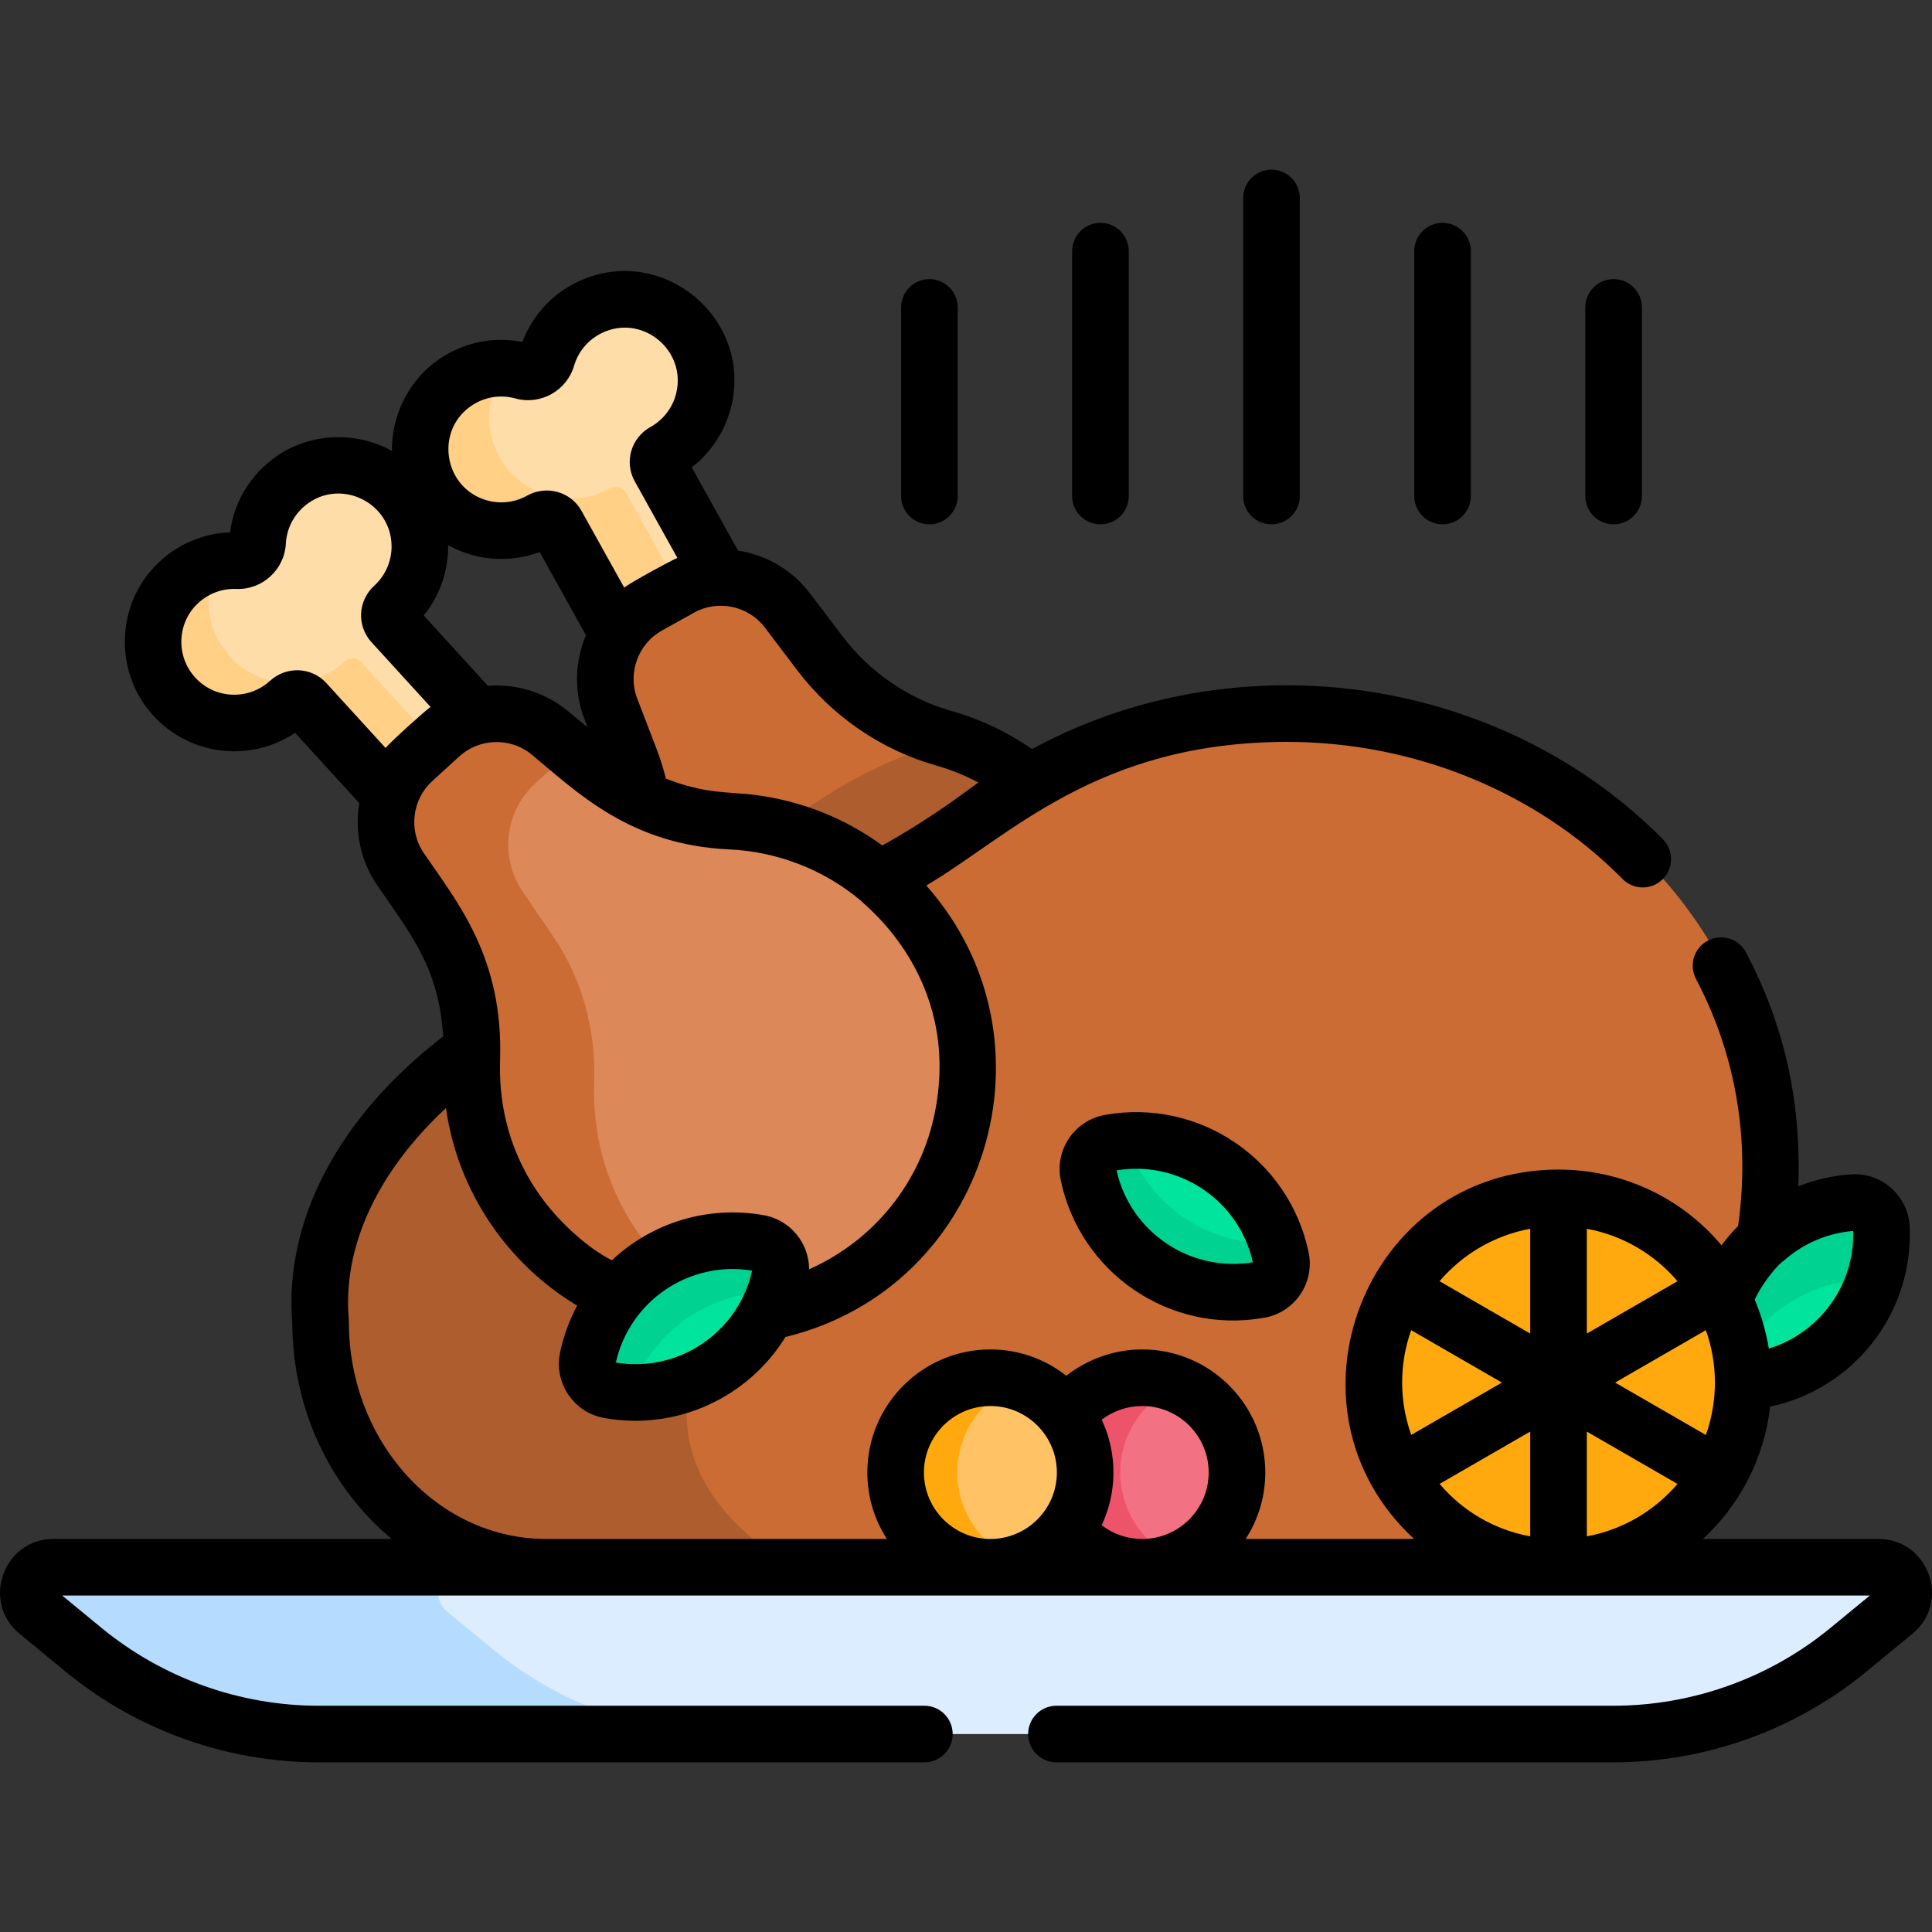 <svg id="Capa_1" enable-background="new 0 0 512.023 512.023" height="512" viewBox="0 0 512.023 512.023" width="512" xmlns="http://www.w3.org/2000/svg"><rect x="0" y="0" width="512.023" height="512.023" fill="#333333" stroke="none"/><g><g><path d="m175.326 123.905c-.833-1.497-.248-3.348 1.25-4.179.009-.005.019-.01.028-.016 11.109-6.181 14.61-20.74 7.006-31.395-5.669-7.944-16.258-11.073-25.327-7.469-6.58 2.615-11.021 7.921-12.796 14.005-.794 2.72-3.601 4.282-6.331 3.523-6.105-1.699-12.955-.722-18.646 3.491-7.844 5.807-10.766 16.454-7.004 25.459 5.046 12.079 19.263 16.778 30.371 10.596.01-.005.019-.01.028-.016 1.496-.835 3.377-.356 4.21 1.141l16.208 29.128h2.84l24.37-13.369v-1.772z" fill="#ffdda8"/><g><path d="m182.075 159.673-16.208-29.128c-.833-1.497-2.714-1.976-4.21-1.141-.009.005-.019.01-.028.016-11.109 6.181-25.326 1.482-30.371-10.596-2.974-7.119-1.756-15.256 2.754-21.224-4.625-.139-9.367 1.206-13.5 4.265-7.844 5.807-10.766 16.454-7.004 25.459 5.046 12.079 19.263 16.778 30.371 10.596.01-.005.019-.01.028-.016 1.496-.835 3.377-.356 4.21 1.141l16.208 29.128h2.84l15.494-8.5z" fill="#ffd086"/></g><path d="m250.544 195.608c-13.049-3.704-24.491-11.65-32.687-22.458l-8.637-11.39c-6.65-8.769-18.738-11.309-28.355-5.958l-8.563 4.764c-9.616 5.351-13.831 16.962-9.885 27.236l5.124 13.339c1.325 3.451 2.311 6.989 2.989 10.574l3.254 4.963 58.719 20.678 41.063-24.178v-5.742c-6.865-5.469-14.708-9.468-23.022-11.828z" fill="#cb6c35"/><path d="m198.119 225.248 34.386 12.109 41.063-24.178v-5.742c-6.502-5.18-13.885-9.022-21.709-11.422-15.145 4.48-29.072 11.511-41.195 20.56-4.092 3.055-8.28 5.941-12.545 8.673z" fill="#ae5e2e"/><circle cx="413.596" cy="366.411" fill="#ffa90f" r="48.95"/><path d="m341.693 189.124c-30.239 0-58.029 9.779-79.936 26.131-8.977 6.7-18.393 12.631-28.154 17.77l-1.813 7.155-72.802 27.062 35.445 75.174s-38.123 41.519 15.531 74.274c2.903 1.772 5.264 3.496 7.143 5.171h157.183l-1.402-6.5c8.099 0 15.964-1.088 23.484-3.126-18.534-6.97-31.725-24.853-31.725-45.824 0-27.034 21.916-48.95 48.95-48.95 19.195 0 35.805 11.051 43.825 27.137 1.659-4.631 4.217-9.026 7.7-12.918.987-1.103 2.026-2.129 3.104-3.093.949-5.778 1.473-11.717 1.52-17.782.006-.733.009-1.471.009-2.214-.001-65.98-57.336-119.467-128.062-119.467z" fill="#cb6c35"/><path d="m493.047 338.621c-10.129.714-20 5.213-27.307 13.377-1.524 1.703-2.861 3.505-4.042 5.374.537 2.868.831 5.821.843 8.843.064-.003.126.001.19-.004 9.822-.693 19.394-5.055 26.479-12.971 3.668-4.098 6.307-8.755 7.952-13.657-1.209-.692-2.617-1.068-4.115-.962z" fill="#00e49d"/><path d="m466.121 352.18c7.085-7.917 16.657-12.278 26.479-12.971 1.583-.112 3.074.312 4.312 1.106 1.714-4.787 2.466-9.825 2.265-14.824-.161-3.991-3.592-7.062-7.577-6.781-9.822.693-19.394 5.055-26.479 12.971-3.485 3.893-6.043 8.291-7.702 12.924 2.076 4.164 3.571 8.666 4.392 13.399 1.235-2.035 2.666-3.987 4.31-5.824z" fill="#00d391"/><path d="m311.308 366.45c-8.942 4.196-15.144 13.263-15.144 23.794s6.202 19.598 15.144 23.794c9.926-3.354 17.075-12.736 17.075-23.794s-7.149-20.44-17.075-23.794z" fill="#f27182"/><path d="m296.899 390.244c0-10.556 6.516-19.586 15.742-23.301-2.897-1.167-6.059-1.815-9.374-1.815-8.231 0-15.536 3.959-20.117 10.077l-1.418 1.35v25.375l1.418 3.354c4.581 6.117 11.886 10.077 20.117 10.077 3.315 0 6.477-.648 9.374-1.815-9.226-3.716-15.742-12.746-15.742-23.302z" fill="#ed5469"/><path d="m313.793 323.345c7.774 5.242 16.711 7.409 25.391 6.803-2.518-8.36-7.818-15.937-15.622-21.199-7.823-5.275-16.86-7.344-25.573-6.528 2.7 8.248 8.051 15.696 15.804 20.924z" fill="#00e49d"/><path d="m338.915 329.3c-8.567.698-17.419-1.395-25.101-6.574-7.539-5.083-12.738-12.328-15.353-20.351-1.257.103-2.509.263-3.749.485-3.932.704-6.507 4.522-5.685 8.431 2.026 9.635 7.653 18.523 16.462 24.463 8.809 5.939 19.157 7.823 28.85 6.089 3.932-.704 6.507-4.521 5.685-8.431-.292-1.39-.668-2.761-1.109-4.112z" fill="#00d391"/><path d="m269.728 366.037c-9.712 3.76-16.61 13.168-16.61 24.207s6.898 20.447 16.61 24.207c10.62-2.931 18.422-12.655 18.422-24.207s-7.802-21.276-18.422-24.207z" fill="#ffc365"/><path d="m253.707 390.244c0-11.112 7.219-20.532 17.221-23.843-2.484-.822-5.136-1.273-7.895-1.273-13.871 0-25.116 11.245-25.116 25.116s11.245 25.116 25.116 25.116c2.759 0 5.411-.451 7.895-1.273-10.001-3.311-17.221-12.731-17.221-23.843z" fill="#ffa90f"/><path d="m194.878 342.453-35.527-75.347-30.228 11.236h-3.495c-26.674 19.374-42.443 45.133-40.112 71.994 0 35.912 26.76 65.024 59.771 65.024l7.503 6.5h65.84c-2.026-2.087-4.829-4.254-8.507-6.5-52.667-32.152-15.245-72.907-15.245-72.907z" fill="#ae5e2e"/><path d="m502.613 427.21c4.846-3.986 2.028-11.85-4.247-11.85h-483.603c-6.275 0-9.094 7.864-4.247 11.85l12.191 10.027c17.549 14.433 39.566 22.324 62.288 22.324h343.139c22.722 0 44.739-7.891 62.288-22.324z" fill="#dbedff"/><path d="m118.598 427.21c-4.846-3.986-2.028-11.85 4.247-11.85h-108.082c-6.275 0-9.094 7.864-4.247 11.85l12.191 10.027c17.549 14.433 39.566 22.324 62.288 22.324h108.082c-22.722 0-44.739-7.891-62.288-22.324z" fill="#b5dcff"/><path d="m104.789 160.773c.008-.007.016-.014.024-.022 9.391-8.568 9.453-23.542-.396-32.164-7.343-6.428-18.367-7.041-26.365-1.449-5.803 4.057-8.906 10.242-9.235 16.57-.147 2.83-2.52 4.995-5.352 4.883-6.332-.25-12.774 2.274-17.344 7.682-6.3 7.454-6.697 18.488-.967 26.388 7.686 10.596 22.603 11.902 31.994 3.333.008-.007.016-.014.024-.022 1.264-1.157 3.205-1.123 4.36.143l22.468 24.624h3.791l19.211-18.56v-2.428l-22.468-24.624c-1.156-1.265-1.012-3.201.255-4.354z" fill="#ffdda8"/><g><path d="m118.165 200.073-22.468-24.624c-1.155-1.265-3.096-1.3-4.36-.143-.008.007-.016.014-.024.021-9.391 8.569-24.307 7.263-31.994-3.333-4.892-6.743-5.303-15.763-1.405-22.897-4.4.98-8.566 3.355-11.795 7.177-6.3 7.454-6.697 18.488-.967 26.388 7.686 10.596 22.603 11.902 31.994 3.333.008-.007.016-.014.024-.022 1.264-1.157 3.205-1.123 4.36.143l22.468 24.624h3.791l11.041-10.667z" fill="#ffd086"/></g><path d="m239.807 238.97c-12.245-13.42-28.773-20.591-45.593-21.344-13.55-.606-26.512-5.71-36.972-14.345l-7.13-5.886c-.883.597-1.743 1.244-2.552 1.981l-7.41 6.761c-8.323 7.594-9.79 20.154-3.441 29.461l8.243 12.085c7.972 11.688 11.639 25.66 11.137 39.8-.641 18.03 5.92 36.327 19.915 50.204 3.039 3.013 6.315 5.664 9.766 7.97l18.055 2.068c10.53-2.023 20.67-6.618 29.376-13.854 29.039-24.132 31.77-67.322 6.606-94.901z" fill="#dd8858"/><g><path d="m176.931 336.064c-13.67-13.556-20.079-31.428-19.453-49.04.491-13.812-3.091-27.46-10.879-38.877l-8.052-11.805c-6.201-9.092-4.769-21.36 3.361-28.778l7.239-6.605c.864-.788 1.783-1.478 2.732-2.105l-5.661-4.673c-8.487-7.006-20.835-6.7-28.965.717l-7.239 6.605c-8.13 7.418-9.562 19.687-3.361 28.778l8.052 11.805c7.788 11.417 11.37 25.065 10.879 38.877-.626 17.612 5.783 35.484 19.453 49.04 5.723 5.676 12.291 10.072 19.319 13.202l25.833 2.959c-4.748-2.736-9.216-6.092-13.258-10.1z" fill="#cb6c35"/></g><path d="m206.019 342.11c-8.223-.361-16.627 1.807-23.976 6.762-7.473 5.039-12.678 12.171-15.39 20.087 8.288.487 16.794-1.628 24.209-6.628 7.507-5.062 12.693-12.267 15.319-20.249z" fill="#00e49d"/><path d="m182.415 349.167c7.241-4.883 15.523-7.019 23.625-6.663.519-1.52.954-3.065 1.284-4.634.822-3.909-1.752-7.727-5.685-8.431-9.692-1.734-20.041.15-28.85 6.089s-14.435 14.827-16.461 24.463c-.822 3.909 1.752 7.727 5.685 8.431 1.725.309 3.471.497 5.225.574 2.668-7.815 7.802-14.857 15.177-19.829z" fill="#00d391"/></g><g><path d="m292.837 295.477c-8.102 1.449-13.397 9.296-11.703 17.357 5.152 24.494 28.849 40.881 53.974 36.391 8.105-1.451 13.396-9.3 11.702-17.356-5.199-24.731-29.076-40.85-53.973-36.392zm3.068 14.693c16.434-2.722 32.419 7.792 36.133 24.363-16.419 2.72-32.417-7.784-36.133-24.363z"/><path d="m238.808 81.471v49.989c0 4.143 3.357 7.5 7.5 7.5s7.5-3.357 7.5-7.5v-49.989c0-4.143-3.357-7.5-7.5-7.5s-7.5 3.358-7.5 7.5z"/><path d="m299.142 131.461v-64.905c0-4.143-3.357-7.5-7.5-7.5s-7.5 3.357-7.5 7.5v64.904c0 4.143 3.357 7.5 7.5 7.5s7.5-3.357 7.5-7.499z"/><path d="m344.475 131.461v-79c0-4.143-3.357-7.5-7.5-7.5s-7.5 3.357-7.5 7.5v79c0 4.143 3.357 7.5 7.5 7.5s7.5-3.358 7.5-7.5z"/><path d="m389.808 131.461v-64.905c0-4.143-3.357-7.5-7.5-7.5s-7.5 3.357-7.5 7.5v64.904c0 4.143 3.357 7.5 7.5 7.5s7.5-3.357 7.5-7.499z"/><path d="m435.142 131.461v-49.99c0-4.143-3.357-7.5-7.5-7.5s-7.5 3.357-7.5 7.5v49.989c0 4.143 3.357 7.5 7.5 7.5s7.5-3.357 7.5-7.499z"/><path d="m497.812 407.86h-46.501c9.698-8.96 16.25-21.268 17.81-35.071 21.956-4.624 37.927-24.498 36.995-47.601-.33-8.202-7.352-14.538-15.598-13.961-4.842.341-9.524 1.424-13.925 3.162.855-23.27-4.078-43.426-13.853-61.962-1.933-3.663-6.467-5.069-10.133-3.135-3.663 1.932-5.067 6.469-3.135 10.133 10.972 20.803 14.275 43.407 11.169 65.489-1.486 1.499-3.008 3.24-4.403 5.119-10.966-13.088-26.909-20.072-43.198-20.072-51.26 0-75.833 63.131-38.305 97.865-1.63.048 1.492.034-44.596.034 3.278-5.085 5.188-11.13 5.188-17.616 0-17.984-14.632-32.616-32.616-32.616-7.333 0-14.423 2.528-20.114 6.974-5.547-4.362-12.532-6.974-20.121-6.974-17.984 0-32.616 14.632-32.616 32.616 0 6.486 1.911 12.531 5.188 17.616h-90.354c-28.806-.021-52.236-25.818-52.236-57.524 0-.217-.01-.433-.028-.648-1.672-19.28 7.601-39.164 25.763-56.028 3.118 22.318 16.518 41.432 34.757 52.349-2.174 4.074-3.684 8.473-4.519 12.44-.817 3.893-.043 7.854 2.182 11.152 2.224 3.299 5.605 5.502 9.521 6.203 19.366 3.467 38.228-5.562 48.026-21.469 53.595-13.002 73.783-78.563 37.321-119.653 21.911-12.881 45.229-38.059 95.655-38.059 33.696 0 66.096 13.246 88.89 36.343 2.909 2.948 7.658 2.979 10.606.069s2.979-7.658.069-10.606c-25.593-25.933-61.883-40.806-99.565-40.806-24.144 0-47.168 5.811-67.608 16.894-6.566-4.522-13.768-7.932-21.493-10.125-11.312-3.212-21.524-10.234-28.759-19.775l-8.639-11.391c-4.756-6.273-11.672-10.161-19.04-11.313l-12.269-22.048c5.307-4.104 9.076-9.965 10.57-16.594 5.161-22.903-17.679-41.84-38.943-33.396-7.724 3.069-13.644 9.108-16.519 16.755-8.016-1.588-16.267.26-22.946 5.205-7.544 5.585-11.703 14.578-11.619 23.679-9.494-5.252-21.588-4.879-30.675 1.476-6.812 4.762-11.186 11.998-12.228 20.102-8.164.297-15.771 3.991-21.136 10.339-8.468 10.02-9.019 25.005-1.31 35.632 9.248 12.747 26.757 15.799 39.69 7.156l17.008 18.64c-1.248 7.352.241 15.145 4.677 21.648 8.74 12.813 16.442 21.833 17.55 40.176-27.69 21.316-42.212 48.808-39.99 75.975.094 23.281 10.426 43.993 26.371 57.201h-89.619c-13.313 0-19.282 16.696-9.011 25.144l12.19 10.025c18.843 15.498 42.656 24.033 67.053 24.033h160.538c4.143 0 7.5-3.357 7.5-7.5s-3.357-7.5-7.5-7.5h-160.538c-20.93 0-41.358-7.322-57.524-20.618l-10.438-8.584h479.062l-10.438 8.585c-16.165 13.295-36.594 20.617-57.523 20.617h-147.601c-4.143 0-7.5 3.357-7.5 7.5s3.357 7.5 7.5 7.5h147.601c24.396 0 48.21-8.535 67.052-24.032l12.192-10.027c10.282-8.455 4.285-25.142-9.012-25.142zm-25.139-73.685c5.117-4.58 11.547-7.37 18.471-7.951.393 14.56-9.087 27.105-22.366 31.179-.654-4.098-2.007-8.902-3.737-12.974 2.396-5.125 6.632-9.754 7.632-10.254zm-309.467 26.936c3.674-16.337 19.449-27.119 36.133-24.363-3.669 16.325-19.451 27.125-36.133 24.363zm20.753-198.755c6.219-3.464 14.321-1.878 18.731 3.936l8.637 11.39c9.189 12.118 22.192 21.047 36.615 25.142 3.963 1.125 7.755 2.646 11.351 4.549-3.759 2.662-11.934 9.149-25.471 16.697-9.892-7.234-21.425-11.825-33.725-13.392-6.934-.903-13.101-.169-23.621-4.329-.675-2.702-1.506-5.345-2.485-7.896l-.001-.001-5.124-13.339c-2.621-6.823.335-14.546 6.53-17.993zm-59.538-54.464c3.544-2.623 7.98-3.457 12.172-2.293 6.639 1.847 13.611-2.031 15.542-8.647 1.219-4.177 4.268-7.507 8.366-9.136 10.305-4.093 21.245 5.17 18.769 16.159-.877 3.893-3.376 7.237-6.858 9.177-.009.005-.018.01-.027.015-5.138 2.851-7.01 9.272-4.165 14.385l11.3 20.308c-1.793.748-11.637 6.095-14.102 7.847l-11.3-20.307c-2.86-5.142-9.308-6.88-14.392-4.059-.029.016-.059.032-.088.049-3.479 1.92-7.623 2.275-11.382.971-10.64-3.689-12.748-17.87-3.835-24.469zm-5.646 36.651c0-.021-.002-.042-.002-.063 1.454.809 2.979 1.502 4.57 2.054 6.42 2.227 13.389 2.112 19.674-.233l12.269 22.049c-2.903 6.868-3.245 14.795-.422 22.144l.876 2.28-5.3-4.375c-6.07-5.011-13.696-7.206-21.132-6.636l-17.006-18.639c4.221-5.217 6.544-11.787 6.473-18.581zm-16.594 53.685-15.663-17.166c-3.941-4.323-10.63-4.59-14.966-.62-.006.005-.011.011-.017.016-5.994 5.466-15.73 4.88-20.864-2.201-3.711-5.114-3.448-12.324.623-17.142 2.847-3.368 6.987-5.202 11.322-5.029 6.882.285 12.777-5.106 13.137-11.987.227-4.346 2.429-8.287 6.043-10.813 9.071-6.338 21.863.125 21.98 11.412.041 3.993-1.626 7.825-4.573 10.515-.01.009-.02.018-.029.026-4.339 3.963-4.671 10.634-.734 14.944l15.663 17.168c-1.554 1.136-9.925 8.612-11.922 10.877zm10.114 27.826c-4.136-6.064-2.997-14.249 2.222-19.011l7.237-6.604c5.196-4.737 13.456-5.165 19.137-.474 11.98 9.889 25.952 23.967 52.436 25.153 12.463.558 24.937 5.234 34.883 13.635.667 1 26.559 20.188 19.607 55.805-3.638 18.644-16.097 34.16-33.389 41.835.008-6.738-4.782-13.045-12.02-14.339-14.822-2.654-29.629 1.99-40.25 11.949-5.816-2.908-14.278-9.912-20.104-18.701-6.518-9.835-9.912-21.317-9.526-34.169.937-27.32-11.194-41.828-20.233-55.079zm150.184 181.806c-9.714 0-17.616-7.902-17.616-17.616s7.902-17.616 17.616-17.616c9.723 0 17.616 7.93 17.616 17.616.001 9.694-7.896 17.616-17.616 17.616zm40.235 0c-3.97 0-7.709-1.293-10.748-3.646 1.601-3.367 2.702-7.303 3.022-11.437.449-5.914-.709-11.644-3.022-16.504 3.039-2.353 6.778-3.646 10.748-3.646 9.714 0 17.616 7.902 17.616 17.616s-7.902 17.617-17.616 17.617zm71.298-27.575c-3.181-8.876-3.25-18.7-.019-27.759l24.05 13.885zm31.531 26.882c-9.429-1.731-17.827-6.618-24.015-13.902l24.015-13.865zm0-53.746-24.029-13.873c6.063-7.106 14.477-12.141 24.029-13.895zm46.549 26.875-24.05-13.885 24.05-13.885c3.128 8.764 3.265 18.615 0 27.77zm-31.549-54.639c9.442 1.714 17.895 6.702 24.029 13.891l-24.029 13.873zm0 81.51v-27.766l24.028 13.873c-6.063 7.105-14.476 12.14-24.028 13.893z"/></g></g></svg>